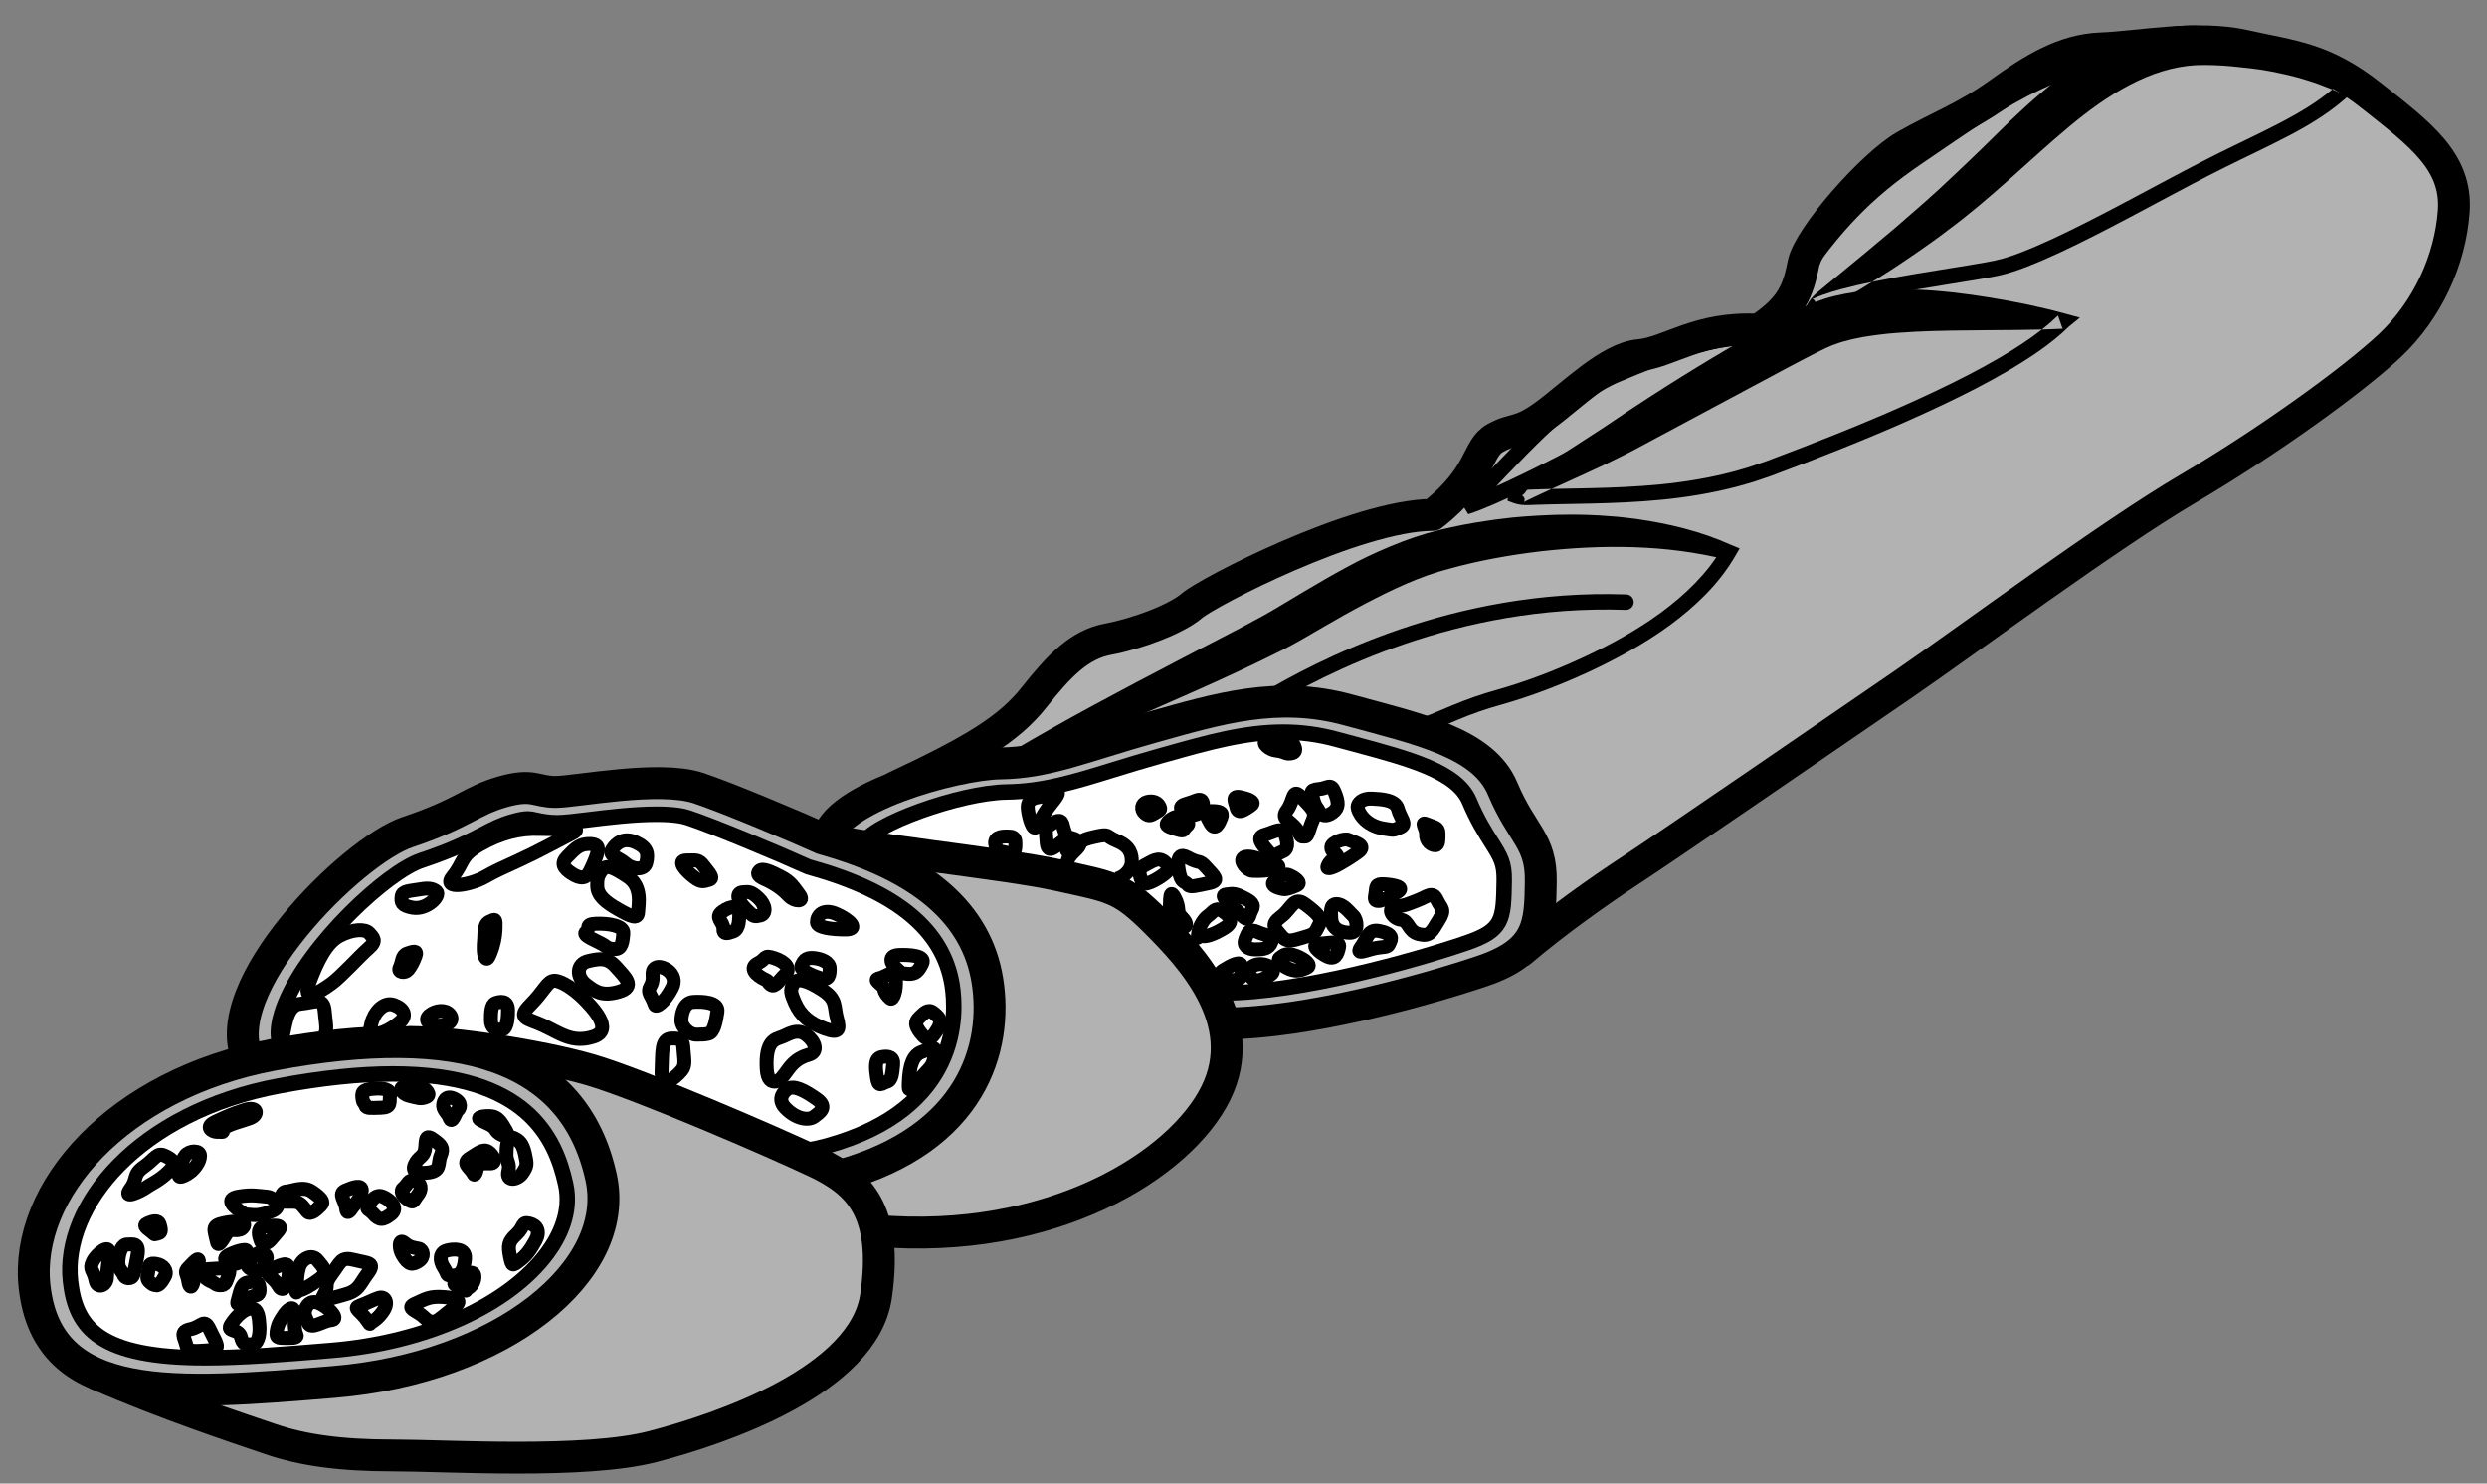 <svg xmlns="http://www.w3.org/2000/svg" viewBox="0 0 414 247" width="414" height="247">
	<rect x="0" y="0" width="414" height="247" fill="#808080" stroke="none"/>
	<style>
		tspan { white-space:pre }
		.shp0 { fill: #b2b2b2;stroke: #000000;stroke-linecap:round;stroke-linejoin:round;stroke-width: 5.309 } 
		.shp1 { fill: #000000 } 
		.shp2 { fill: none;stroke: #000000;stroke-linecap:round;stroke-width: 2.575 } 
		.shp3 { fill: none;stroke: #000000;stroke-width: 2.575 } 
		.shp4 { fill: none;stroke: #000000;stroke-width: 1.611 } 
		.shp5 { fill: #ffffff;stroke: #000000;stroke-linecap:round;stroke-linejoin:round;stroke-width: 2.575 } 
		.shp6 { fill: none;stroke: #000000;stroke-width: 2.323 } 
	</style>
	<g id="Layer_4">
		<g id="Layer">
			<g id="Layer">
				<path id="Layer" class="shp0" d="M149.12 131C161.92 124.99 167.92 121.43 172.15 116.09C176.38 110.75 179.72 107.3 184.5 106.41C189.28 105.52 195.85 103.07 198.41 100.85C200.97 98.62 225.56 85.83 238.47 85.72C246.82 79.16 245.7 74.7 248.93 72.92C252.16 71.14 252.71 72.36 257.16 69.14C261.61 65.91 267.84 59.57 272.85 59.13C277.86 58.68 282.64 54.35 292.77 54.9C298.33 51.23 299.33 48.34 300.22 43.88C301.11 39.43 311.68 27.41 317.13 24.3C322.58 21.19 327.26 19.52 332.82 15.51C338.38 11.5 343.61 8.28 349.73 8.06C355.85 7.84 365.75 5.83 373.65 7.61C381.55 9.39 386.78 9.61 394.79 15.96C402.8 22.3 409.03 26.86 408.48 35.1C407.92 43.33 404.03 51.68 397.91 57.46C391.79 63.24 377.44 73.59 364.2 81.38C350.96 89.17 327.59 106.53 316.91 113.87C306.23 121.21 277.19 141.13 271.74 144.69C266.29 148.25 259.06 153.37 253.16 158.38" />
				<g id="Layer">
					<path id="Layer" class="shp1" d="M168.13 125.28C177.33 119.82 186.77 114.83 196.21 109.91C200.9 107.42 205.7 105.04 210.25 102.53C212.42 101.32 214.71 99.89 217.01 98.53C219.32 97.16 221.66 95.79 224.07 94.49C226.47 93.17 228.97 91.99 231.55 90.92C234.11 89.85 236.86 88.91 239.58 88.24C242.29 87.58 245 87.07 247.72 86.68C249.08 86.46 250.44 86.33 251.8 86.16C253.17 86.04 254.53 85.91 255.9 85.85C257.27 85.79 258.64 85.7 260.01 85.7C261.38 85.67 262.75 85.66 264.12 85.72C265.49 85.75 266.86 85.85 268.23 85.96C269.6 86.04 270.96 86.23 272.32 86.39C277.75 87.16 283.16 88.45 288.16 90.72L288.16 90.72L289.59 91.3L288.86 92.56C286.14 97.26 282.2 100.97 277.99 104.08C273.75 107.18 269.15 109.68 264.44 111.88C259.72 114.06 254.88 115.92 249.83 117.35C247.41 118.01 245.05 118.85 242.71 119.82L239.15 121.31C237.93 121.79 236.66 122.29 235.13 122.49L234.86 119.93C235.89 119.81 237.04 119.39 238.2 118.92L241.74 117.44C244.14 116.44 246.62 115.56 249.16 114.86C254 113.49 258.77 111.66 263.37 109.54C267.96 107.4 272.43 104.97 276.48 102C280.5 99.03 284.18 95.53 286.62 91.31L287.32 93.15L287.32 93.15C277.19 90.64 266.7 90.64 256.43 91.79C251.3 92.4 246.17 93.32 241.27 94.68C236.44 95.92 231.87 98.09 227.27 100.5C224.98 101.7 222.7 102.99 220.41 104.32C218.11 105.64 215.86 107.03 213.32 108.3C208.44 110.75 203.63 112.97 198.74 115.14C188.99 119.49 179.19 123.66 169.26 127.58L168.13 125.28Z" />
				</g>
				<path id="Layer" class="shp2" d="M210.22 116.82C219.9 111.03 242.27 99.27 270.67 100.25" />
				<path id="Layer" class="shp3" d="M244.03 84.38C251.71 76.48 260.83 65.8 269.18 62.35C277.53 58.9 286.76 54.9 297.33 56.23C283.75 64.57 253.15 81.49 244.03 84.38Z" />
				<g id="Layer">
					<path id="Layer" fill-rule="evenodd" class="shp1" d="M250.94 83.37C250.97 83.14 251.01 82.8 251.17 82.43C251.32 82.05 251.61 81.7 251.88 81.47L252.66 80.85C253.08 80.51 253.51 80.2 253.93 79.87C254.78 79.23 255.65 78.64 256.51 78.04C258.23 76.83 259.98 75.71 261.71 74.58L266.89 71.22C267.75 70.66 268.58 70.1 269.41 69.53C270.27 68.93 271.15 68.36 272.02 67.79C278.98 63.21 286.04 58.87 293.34 54.79C295.16 53.76 297.02 52.78 298.9 51.8L300.34 51.07L302.05 50.33C303.19 49.92 304.34 49.52 305.47 49.27C307.75 48.72 309.99 48.42 312.2 48.29C314.41 48.12 316.57 48.15 318.73 48.21C323.02 48.37 327.22 48.88 331.36 49.56C335.5 50.24 339.59 51.07 343.64 52.18L346.23 52.88L344.42 54.36C341.33 57.37 337.82 59.62 334.27 61.73C330.7 63.82 327.03 65.68 323.32 67.44C315.9 70.96 308.31 74.06 300.69 77.01L294.95 79.19C293.96 79.53 292.98 79.88 291.99 80.2C290.99 80.49 290 80.8 288.99 81.06C284.96 82.11 280.85 82.78 276.74 83.19C272.63 83.6 268.51 83.76 264.42 83.85L258.3 83.97L255.26 84.06L254.48 84.09C254.09 84.11 253.66 84.1 253.22 84.05C252.32 83.95 251.52 83.58 250.94 83.37ZM253.78 83.02C253.84 83.25 253.77 83.45 253.71 83.54C253.7 83.56 253.68 83.58 253.67 83.59C253.65 83.6 253.71 83.57 253.73 83.56L253.9 83.48L254.24 83.31C254.68 83.08 255.15 82.87 255.61 82.65L258.29 81.41L258.24 81.41L255.16 81.5L254.41 81.53C254.29 81.53 254.21 81.57 254.14 81.65C254.02 81.81 253.8 82.23 253.36 82.5C253.55 82.59 253.72 82.77 253.78 83.02ZM264.36 81.29C268.43 81.2 272.47 81.04 276.48 80.64C280.49 80.24 284.46 79.59 288.33 78.58C289.3 78.33 290.25 78.03 291.21 77.75C292.16 77.44 293.1 77.1 294.04 76.78L299.75 74.61C307.34 71.67 314.88 68.59 322.21 65.11C325.87 63.37 329.49 61.54 332.96 59.5C335.37 58.08 337.75 56.56 339.92 54.86C336.9 54.94 333.91 54.95 330.93 54.97C326.82 55.01 322.74 55.03 318.76 55.23C316.78 55.35 314.8 55.46 312.89 55.71C311.92 55.81 311 55.99 310.06 56.12C309.16 56.32 308.23 56.47 307.38 56.73C306.49 56.93 305.69 57.24 304.89 57.53L303.76 58.03L302.42 58.69C300.62 59.6 298.82 60.55 297.01 61.52L275.23 73.18L272.52 74.64C271.58 75.14 270.63 75.63 269.69 76.09C267.81 77.03 265.93 77.94 264.04 78.79L258.4 81.36L258.29 81.41L264.36 81.29ZM339.92 54.86C341.06 54.83 342.21 54.79 343.36 54.73L342.58 52.54C341.74 53.35 340.85 54.13 339.92 54.86Z" />
				</g>
				<g id="Layer">
					<path id="Layer" fill-rule="evenodd" class="shp1" d="M300.03 52.26C300.33 51.82 300.55 51.18 301.03 50.39C301.5 49.6 302.23 48.9 302.87 48.4L305.46 46.27L310.53 42.09L315.54 37.89L320.44 33.62C322.06 32.19 323.65 30.72 325.21 29.23C326.78 27.74 328.36 26.26 329.91 24.74L334.63 20.12C336.26 18.59 337.9 17.05 339.64 15.58C343.09 12.62 346.87 9.82 351.18 7.67C355.45 5.51 360.42 4.16 365.41 4.25C367.99 4.37 370.16 4.71 372.44 5.14C374.7 5.56 376.93 6.16 379.13 6.88C381.33 7.6 383.46 8.53 385.52 9.59C386.53 10.16 387.54 10.73 388.5 11.38C389.45 12.02 390.39 12.72 391.23 13.41L392.51 14.44L391.47 15.45C388.4 18.42 384.76 20.63 381.11 22.55C377.45 24.47 373.75 26.17 370.11 27.99C362.87 31.61 355.75 35.65 348.44 39.34C344.78 41.19 341.09 42.98 337.2 44.49L335.72 45.03L334.2 45.51C333.69 45.66 333.15 45.78 332.62 45.91L331.09 46.21C329.06 46.57 327.04 46.89 325.03 47.22C321.01 47.87 316.99 48.5 313.02 49.3C311.04 49.69 309.07 50.14 307.15 50.65L305.72 51.06L304.33 51.52C303.87 51.68 303.44 51.88 303 52.05C302.9 52.06 302.25 52.45 301.62 52.49C300.94 52.54 300.37 52.34 300.03 52.26ZM303.93 50.87C304.36 51.04 304.54 51.11 304.81 50.99C305.69 50.51 306.7 49.9 307.64 49.36C308.99 48.58 310.32 47.76 311.64 46.94C309.92 47.29 308.2 47.69 306.48 48.15L304.97 48.58L303.46 49.08C302.96 49.25 302.45 49.48 301.95 49.68C301.56 49.84 301.79 49.73 301.96 49.92C302.18 50.09 302.3 50.53 302.19 50.85C302.8 50.67 303.48 50.69 303.93 50.87ZM312.53 46.76C316.56 45.95 320.61 45.31 324.64 44.66C326.65 44.34 328.66 44.02 330.65 43.66L332.12 43.37C332.58 43.25 333.04 43.15 333.51 43.02L334.91 42.58L336.31 42.07C340.03 40.63 343.68 38.86 347.3 37.03C354.56 33.37 361.64 29.35 368.99 25.67C372.66 23.84 376.37 22.13 379.93 20.26C382.89 18.7 385.75 16.99 388.24 14.89C386.81 14.3 385.42 13.78 383.97 13.34C381.97 12.7 379.92 12.26 377.87 11.86C375.82 11.46 373.72 11.27 371.63 11.05C369.56 10.85 367.35 10.77 365.53 10.85C357.88 11.28 350.84 15.75 344.37 21.15C337.91 26.55 331.5 32.97 324.3 38.29C322.53 39.66 320.7 40.94 318.87 42.21C317.03 43.47 315.19 44.72 313.31 45.89C312.75 46.24 312.2 46.59 311.64 46.94C311.94 46.88 312.23 46.82 312.53 46.76ZM388.24 14.89C388.8 15.12 389.36 15.37 389.94 15.62L389.7 13.58C389.23 14.03 388.74 14.47 388.24 14.89Z" />
				</g>
				<path id="Layer" class="shp4" d="M299.39 47.18C305.77 37.84 310.93 32.4 319.33 26.67C327.73 20.94 332.99 17.21 339.39 14.16C345.79 11.1 358.98 7.7 363.37 7.66" />
				<path id="Layer" class="shp0" d="M203.75 170.39C217.44 170.39 237.46 164.83 246.92 161.6C256.38 158.37 256.38 153.7 256.49 146.8C256.6 139.9 253.37 139.01 250.15 131.33C246.93 123.65 236.24 121.43 224.45 118.2C212.66 114.97 202.86 117.98 191.74 121.09C180.61 124.21 174.38 126.99 166.59 127.1C158.8 127.21 138.59 132.95 137.77 139.78C135.41 159.51 173.46 170.39 203.75 170.39Z" />
				<path id="Layer" class="shp5" d="M203.54 165.32C182.61 165.32 156.44 159.7 146.9 148.96C144.46 146.21 143.45 143.41 143.8 140.41C144.88 137.38 159.78 131.96 167.58 131.86C173.69 131.77 178.8 130.19 185.27 128.19C187.6 127.47 190.14 126.69 193.03 125.88L194.25 125.54C201.22 123.58 207.24 121.89 213.6 121.89C216.63 121.89 219.54 122.28 222.47 123.08L225.41 123.87C234.6 126.34 242.53 128.47 244.58 133.35C245.89 136.46 247.19 138.54 248.25 140.21C249.8 142.68 250.45 143.71 250.4 146.63C250.29 153.17 250.27 154.89 244 157.02C235.6 159.9 216.33 165.32 203.54 165.32Z" />
				<g id="Layer">
					<path id="Layer" class="shp6" d="M204.65 163.23C203.15 163.23 202.41 162.29 203.65 161.52C204.89 160.75 206.59 159.81 206.65 160.87C206.71 161.93 206.71 162.93 206.06 163.05C205.41 163.17 205.18 163.23 204.65 163.23Z" />
					<path id="Layer" class="shp6" d="M208.59 163C208.1 162.59 207.71 162 208.06 161.35C208.41 160.7 209.41 160.35 210.47 160.58C211.53 160.82 212.29 161.58 211.71 162.11C211.13 162.64 209.36 163.65 208.59 163Z" />
					<path id="Layer" class="shp6" d="M214.71 161.35C213.54 160.88 212.41 159.94 213.06 159.47C213.71 159 214.18 158.53 215.71 159.12C217.24 159.71 218.48 160.71 217.53 161.12C216.58 161.53 215.89 161.82 214.71 161.35Z" />
					<path id="Layer" class="shp6" d="M220.78 159.17C219.69 158.6 217.9 157.23 219.72 157.11C221.54 156.99 223.13 156.52 222.9 157.7C222.66 158.88 222.25 159.94 220.78 159.17Z" />
					<path id="Layer" class="shp6" d="M217.42 155.93C215.41 156.48 214.36 157.11 213.3 155.81C212.24 154.51 211.42 153.99 213.24 152.63C215.06 151.28 215.36 149.1 217.3 150.57C219.24 152.04 220.18 152.87 219.6 153.93C219.01 154.99 219.13 155.46 217.42 155.93Z" />
					<path id="Layer" class="shp6" d="M233.14 153.11C231.79 152.95 230.73 151.11 232.37 150.93C234.02 150.75 234.19 150.58 235.9 149.93C237.61 149.28 238.49 148.28 239.2 149.81C239.91 151.34 240.67 151.34 239.49 153.22C238.31 155.1 238.08 155.99 236.19 155.52C234.32 155.05 234.61 153.28 233.14 153.11Z" />
					<path id="Layer" class="shp6" d="M226.66 157.52C227.59 156.27 227.72 154.64 229.54 154.99C231.36 155.34 231.84 155.93 231.42 156.76C231.01 157.58 231.3 157.58 229.54 157.76C227.78 157.94 225.31 159.35 226.66 157.52Z" />
					<path id="Layer" class="shp6" d="" />
					<path id="Layer" class="shp6" d="M216.36 138.86C215.17 136.47 213 136.56 214.24 134.92C215.48 133.27 215.06 131.03 216.65 132.74C218.24 134.45 219.18 135.09 218.53 136.57C217.88 138.04 217.76 139.28 217.29 139.28C216.83 139.27 216.66 139.45 216.36 138.86Z" />
					<path id="Layer" class="shp6" d="M210.89 141.51C210.14 140.59 209.01 139.39 210.54 138.98C212.07 138.57 213.48 137.51 213.95 138.98C214.42 140.45 214.48 141.45 213.36 141.86C212.24 142.28 212.18 143.1 210.89 141.51Z" />
					<path id="Layer" class="shp6" d="M185.87 146.34C187.22 145.99 188.34 144.81 188.4 143.57C188.46 142.33 188.16 140.92 185.99 140.04C183.81 139.16 184.93 138.74 182.22 139.33C179.51 139.92 180.04 140.27 179.51 141.04C178.98 141.81 176.68 143.16 178.16 144.81" />
					<path id="Layer" class="shp6" d="M190.05 146.69C190 146.38 189.11 144.81 190.4 144.16C191.7 143.51 192.75 142.57 193.87 143.51C194.99 144.45 194.64 144.92 193.69 145.63C192.76 146.34 190.22 147.87 190.05 146.69Z" />
					<path id="Layer" class="shp6" d="M196.41 145.75C196.23 145.11 195.41 141.51 197.65 142.75C199.89 143.99 199.53 142.99 200.83 144.46C202.13 145.93 203.18 146.64 201.18 147.05C199.18 147.46 198.06 147.82 197.71 147.29C197.36 146.76 196.76 147.05 196.41 145.75Z" />
					<path id="Layer" class="shp6" d="M199.47 155.29C199.64 154.24 200.35 152.99 201.12 152.46C201.89 151.93 202.3 150.99 203.3 151.58C204.3 152.17 205.77 153.29 203.89 154.46C202.01 155.64 200.42 156.11 200 155.76C199.58 155.4 199.17 157.05 199.47 155.29Z" />
					<path id="Layer" class="shp6" d="" />
					<path id="Layer" class="shp6" d="M194.64 152.81C194.9 151.05 194.46 147.45 195.52 149.4C196.58 151.35 195.7 151.7 196.76 152.76C197.82 153.82 197.53 154.47 196.76 154.35C195.99 154.23 194.46 153.99 194.64 152.81Z" />
					<path id="Layer" class="shp6" d="M207.3 156.35C207.74 155.22 207.95 154.53 209.36 155.17C210.77 155.82 212.07 155.64 211.66 156.82C211.25 158 210.25 158.06 208.95 158.06C207.65 158.05 206.88 157.41 207.3 156.35Z" />
					<path id="Layer" class="shp6" d="M206.06 151.75C204.81 150.36 202.82 149.1 204.12 148.92C205.42 148.74 205.71 148.8 207 149.45C208.3 150.1 208.94 150.57 208.35 151.57C207.77 152.58 208.12 154.05 206.06 151.75Z" />
					<path id="Layer" class="shp6" d="M174.21 140.04C174.12 138.19 173.8 137.98 174.98 137.21C176.16 136.44 176.75 136.39 176.98 137.56C177.22 138.74 177.92 139.33 176.69 140.21C175.46 141.09 174.33 142.34 174.21 140.04Z" />
					<path id="Layer" class="shp6" d="M177.51 141.1C177.49 140.71 177.39 139.22 178.39 139.51C179.39 139.8 179.27 139.8 178.86 140.63C178.45 141.46 177.57 142.51 177.51 141.1Z" />
					<path id="Layer" class="shp6" d="M175.04 133.74C173.15 136.05 172.86 137.74 172.27 137.8C171.68 137.86 171.15 135.45 171.09 134.56C171.03 133.68 171.33 132.91 173.09 132.68C174.86 132.45 177.69 130.5 175.04 133.74Z" />
					<path id="Layer" class="shp6" d="M168.15 142.34C169.09 141.99 169.03 141.16 169.03 140.28C169.03 139.4 168.5 139.28 167.97 139.28C167.44 139.28 165.44 139.1 165.67 140.52C165.91 141.93 166.73 141.76 167.38 141.93C168.03 142.11 168.56 142.46 168.56 142.46" />
					<path id="Layer" class="shp6" d="M195.99 138.1C194.47 137.64 193.87 137.45 194.4 136.86C194.93 136.27 195.93 135.68 196.75 136.04C197.57 136.39 198.22 137.04 197.52 137.57C196.82 138.1 197.35 138.51 195.99 138.1Z" />
					<path id="Layer" class="shp6" d="M192.4 135.27C191.6 135.74 191.28 135.98 190.58 135.39C189.88 134.8 189.99 133.74 190.99 133.51C191.99 133.27 192.7 133.63 192.99 134.22C193.29 134.8 193.11 134.86 192.4 135.27Z" />
					<path id="Layer" class="shp6" d="M198.17 135.57C196.91 135.19 195.76 134.33 197.4 133.86C199.05 133.39 199.46 132.98 199.93 133.21C200.4 133.45 200.28 134.39 200.05 134.74C199.82 135.09 199.35 135.92 198.17 135.57Z" />
					<path id="Layer" class="shp6" d="M201.41 136.92C200.95 136.07 200.29 135.04 201.65 135.04C203.01 135.04 203.65 135.22 203.3 136.1C202.95 136.98 202.29 138.57 201.41 136.92Z" />
					<path id="Layer" class="shp6" d="M205.82 134.39C205.69 133.64 204.82 132.33 206.59 132.74C208.36 133.15 209 133.62 208.18 134.15C207.36 134.68 206.06 135.74 205.82 134.39Z" />
					<path id="Layer" class="shp6" d="M212.48 124.97C211.35 124.88 209.89 123.67 210.83 123.32C211.77 122.97 214.3 123.03 214.72 123.26C215.13 123.5 216.25 125.08 215.13 125.38C214.01 125.68 213.95 125.09 212.48 124.97Z" />
					<path id="Layer" class="shp6" d="M218.6 133.03C218.35 132.06 217.89 131.5 219.48 131.38C221.07 131.26 221.54 130.26 222.19 131.91C222.84 133.56 222.96 134.44 221.84 135.27C220.72 136.1 219.9 135.74 219.6 135.09C219.3 134.45 218.95 134.39 218.6 133.03Z" />
					<path id="Layer" class="shp6" d="M208.47 144.98C207.57 144.94 206.23 143.33 207 142.8C207.77 142.27 209.35 142.98 210.83 143.33C212.31 143.68 213.66 144.39 212.24 144.68C210.83 144.98 209.89 145.04 208.47 144.98Z" />
					<path id="Layer" class="shp6" d="M221.6 152.7C221.6 152.1 221.31 150.52 222.48 150.52C223.66 150.52 224.54 151.82 225.25 152.46C225.96 153.11 226.19 155.29 224.78 155.29C223.37 155.29 221.6 154.82 221.6 152.7Z" />
					<path id="Layer" class="shp6" d="M230.36 137.95C227.08 137.43 225.99 134.99 225.99 134.37C225.99 133.75 226.74 132.87 228.37 132.96C230 133.05 232.3 133.14 232.7 134.68C233.1 136.22 234.33 137.24 233.1 137.73C231.86 138.22 232.3 138.26 230.36 137.95Z" />
					<path id="Layer" class="shp6" d="M221 144.22C221.61 142.74 222.81 142.9 222.59 142.45C222.37 142.01 221.57 141.83 221.62 141.04C221.66 140.25 223.87 139.49 224.53 139.85C225.19 140.2 227.75 140.69 226.08 141.88C224.4 143.07 223.7 143.43 222.95 143.87C222.19 144.31 220.69 144.97 221 144.22Z" />
					<path id="Layer" class="shp6" d="M213.62 148.02C212.45 147.81 211.54 147.36 212.03 146.83C212.52 146.3 213.66 145.37 214.5 145.68C215.34 145.99 216.88 146.96 215.87 147.4C214.86 147.84 214.11 148.1 213.62 148.02Z" />
					<path id="Layer" class="shp6" d="M228.99 148.59C229.12 147.66 228.95 147.13 230.4 147.22C231.85 147.31 234.02 147.66 232.65 148.5C231.28 149.34 230 150.09 229.34 150C228.68 149.91 228.86 149.52 228.99 148.59Z" />
					<path id="Layer" class="shp6" d="M237.38 138.79C237.41 137.8 236.32 136.71 237.56 137.24C238.8 137.77 239.46 137.73 239.46 138.7C239.46 139.67 239.55 140.73 238.93 140.73C238.3 140.73 237.33 140.16 237.38 138.79Z" />
				</g>
			</g>
			<g id="Layer">
				<path id="Layer" class="shp0" d="M128.6 136.77C130.38 137.58 132.29 138.35 134.43 139.01C141.66 141.24 167.03 143.68 176.04 145.69C185.05 147.69 186.54 147.6 192.4 153.45C198.26 159.3 208.31 169.94 202.41 181.96C196.51 193.98 175.03 207.41 145.83 204.92" />
				<path id="Layer" class="shp0" d="M139.8 195.73C161.9 189.62 166.15 174.28 164.37 163.27C162.59 152.25 153.8 144.35 136.96 139.65C132.73 137.73 120.8 132.7 116.19 131.19C109.63 129.05 95.83 131.85 92.49 131.85C89.15 131.85 88.78 130.37 83.6 131.85C78.42 133.33 77.21 135.41 67.87 138.53C58.53 141.65 35.4 164.79 41.39 176.52C48.37 190.22 114.3 202.78 139.8 195.73Z" />
				<path id="Layer" class="shp5" d="M120.15 192.59C89.27 192.59 50.69 181.82 46.82 174.25C45.77 172.2 46.61 169.2 47.49 167.04C51.58 157.03 64.5 145.14 70.14 143.26C75.42 141.5 78.23 140.04 80.49 138.87C82.18 137.99 83.4 137.36 85.28 136.82C86.38 136.5 87.26 136.34 87.87 136.34C88.27 136.34 88.56 136.4 89.18 136.54C90.02 136.72 91.16 136.98 92.76 136.98C93.9 136.98 95.55 136.78 97.84 136.5C101.07 136.1 105.48 135.56 109.27 135.56C112.14 135.56 113.7 135.87 114.5 136.14C118.64 137.49 129.96 142.24 134.27 144.2L134.57 144.33L134.89 144.42C149.3 148.44 157.02 154.84 158.5 163.98C159.26 168.71 160.02 184.6 137.66 190.78C133.36 191.96 127.3 192.59 120.15 192.59L120.15 192.59Z" />
				<g id="Layer">
					<path id="Layer" class="shp6" d="M90.31 170.68C87.75 169.51 85.98 169.61 88.31 167.28C90.64 164.95 91.11 163.28 92.31 163.28C93.51 163.28 95.68 164.78 97.11 166.21C98.54 167.64 102.31 171.48 98.78 172.61C95.24 173.74 93.27 172.03 90.31 170.68Z" />
					<path id="Layer" class="shp6" d="M99.42 147.46C99.42 149.11 100.82 150.21 102.92 151.41C105.02 152.61 106.17 153.11 106.22 151.86C106.27 150.61 106.97 147.61 104.47 145.96C101.97 144.31 100.97 143.91 100.17 144.91C99.37 145.91 99.42 146.71 99.42 147.46Z" />
					<path id="Layer" class="shp6" d="M80.72 146.01C78.26 147.39 73.47 148.21 75.37 145.91C77.27 143.61 76.57 142.51 79.92 140.61C83.27 138.71 86.47 137.86 89.92 138.01C93.37 138.16 97.67 137.51 95.12 138.81C92.57 140.11 89.92 141.61 86.57 143.16C83.22 144.71 82.67 144.91 80.72 146.01Z" />
					<path id="Layer" class="shp6" d="M55.17 163.76C52.89 165.4 50.22 166.96 51.52 163.51C52.82 160.06 54.32 156.96 56.52 155.81C58.72 154.66 60.82 154.61 61.47 155.36C62.12 156.11 62.82 156.61 61.37 157.86C59.92 159.11 56.77 162.61 55.17 163.76Z" />
					<path id="Layer" class="shp6" d="M61.82 170.41C62.27 168.55 63.87 166.71 65.57 167.31C67.27 167.91 67.82 169.16 66.52 170.21C65.22 171.26 63.62 172.16 62.52 172.11C61.42 172.06 61.52 171.66 61.82 170.41Z" />
					<path id="Layer" class="shp6" d="M132.33 166.96C133.31 169.19 134.93 170.41 137.28 171.26C139.63 172.11 139.88 171.51 139.33 169.56C138.78 167.61 139.38 166.41 136.88 164.81C134.38 163.21 132.68 162.71 132.08 163.76C131.48 164.81 131.63 165.36 132.33 166.96Z" />
					<path id="Layer" class="shp6" d="M130.73 184.46C132.62 186.43 134.68 186.56 135.53 185.91C136.38 185.26 137.93 184.36 135.93 182.96C133.93 181.56 132.08 180.56 131.03 181.36C129.98 182.16 129.63 183.31 130.73 184.46Z" />
					<path id="Layer" class="shp6" d="M113.48 178.21C112.26 179.69 109.98 181.31 110.13 178.26C110.28 175.21 109.98 172.96 111.78 172.91C113.58 172.86 113.68 173.21 113.78 174.76C113.88 176.31 114.18 177.36 113.48 178.21Z" />
					<path id="Layer" class="shp6" d="M124.73 151.91C122.32 149.67 122.68 148.61 123.63 148.56C124.58 148.51 124.93 148.31 126.23 149.51C127.53 150.71 127.58 152.16 126.58 152.41C125.58 152.66 125.43 152.56 124.73 151.91Z" />
					<path id="Layer" class="shp6" d="M127.43 163.11C125.72 162.31 124.68 161.11 126.18 160.36C127.68 159.61 127.03 158.91 128.88 159.51C130.73 160.11 131.73 161.26 130.73 162.21C129.73 163.16 129.03 164.46 128.33 163.96C127.63 163.46 128.18 163.46 127.43 163.11Z" />
					<path id="Layer" class="shp6" d="M127.63 177.86C127.41 173.26 129.03 173.06 130.13 172.66C131.23 172.26 132.68 171.11 134.23 172.31C135.78 173.51 136.23 175.16 134.63 175.61C133.03 176.06 132.08 176.86 131.23 178.01C130.38 179.16 129.88 179.96 129.18 180.06C128.48 180.16 127.73 179.91 127.63 177.86Z" />
					<path id="Layer" class="shp6" d="M116.13 172.26C114.68 172.36 113.43 170.91 113.43 169.91C113.43 168.91 113.83 166.91 115.38 166.81C116.93 166.71 119.68 166.81 119.43 168.46C119.18 170.11 118.83 171.91 117.93 172.11C117.03 172.31 116.88 172.21 116.13 172.26Z" />
					<path id="Layer" class="shp6" d="M73.12 170.76C71.37 170.81 70.52 169.81 71.52 169.01C72.52 168.21 74.12 168.01 74.87 168.91C75.62 169.81 74.82 170.71 73.12 170.76Z" />
					<path id="Layer" class="shp6" d="M81.72 169.81C81.72 168.61 81.77 167.26 82.47 167.01C83.17 166.76 84.57 166.41 84.57 168.21C84.57 170.01 84.32 171.46 83.42 171.46C82.52 171.46 81.72 171.16 81.72 169.81Z" />
					<path id="Layer" class="shp6" d="M68.67 151.11C71.08 151.55 73.37 149.11 72.67 148.46C71.97 147.81 70.97 147.86 69.62 148.11C68.27 148.36 66.97 148.31 66.87 149.26C66.77 150.21 66.77 150.76 68.67 151.11Z" />
					<path id="Layer" class="shp6" d="M97.67 164.01C95.82 162.66 95.97 160.46 97.92 160.01C99.87 159.56 101.12 159.36 102.57 161.01C104.02 162.66 105.92 164.26 103.02 165.11C100.12 165.96 98.97 164.96 97.67 164.01Z" />
					<path id="Layer" class="shp6" d="M136.55 162.84C134.93 162.34 133.08 161.44 133.42 160.77C133.75 160.1 133.99 159.37 135.42 159.5C136.85 159.63 138.12 160.23 138.12 161.23C138.12 162.23 138.05 163.31 136.55 162.84Z" />
					<path id="Layer" class="shp6" d="M149.15 161.17C148.38 160.51 147.75 159.07 149.62 159C151.49 158.93 154.15 159.1 153.52 160.4C152.89 161.7 152.39 162.23 151.12 162.13C149.85 162.04 150.08 161.98 149.15 161.17Z" />
					<path id="Layer" class="shp6" d="M153.15 171.84C152.32 170.7 152.28 170.14 153.05 169.41C153.82 168.68 154.48 167.88 155.35 168.58C156.22 169.28 157.02 169.85 156.05 171.41C155.08 172.97 154.48 173.68 153.15 171.84Z" />
					<path id="Layer" class="shp6" d="M151.28 180.35C151.38 177.14 152.11 175.62 153.45 175.15C154.79 174.68 155.62 174.08 155.62 174.95C155.62 175.82 155.55 177.02 154.65 177.98C153.75 178.95 152.48 180.38 151.88 181.01C151.28 181.64 151.25 181.45 151.28 180.35Z" />
					<path id="Layer" class="shp6" d="M95.13 145.41C93.83 144.55 93.31 143.76 94.43 142.64C95.55 141.52 96.25 140.66 97.65 140.54C99.05 140.42 99.71 140.75 99.51 141.7C99.31 142.65 98.85 143.72 98.23 145C97.61 146.28 96.7 146.44 95.13 145.41Z" />
					<path id="Layer" class="shp6" d="M104.21 143.84C102.89 142.69 101.24 142.52 101.9 141.45C102.56 140.38 103.84 139.35 105.82 140.25C107.8 141.15 107.92 142.15 107.59 143.59C107.27 145.04 105.2 144.71 104.21 143.84Z" />
					<path id="Layer" class="shp6" d="M127.2 146.32C129.49 147.35 130.54 148.34 131.37 149.21C132.2 150.08 134.05 150.28 133.06 148.96C132.07 147.64 131.62 146.81 130.01 145.99C128.4 145.16 126.96 144.46 126.42 145C125.88 145.53 126.37 145.95 127.2 146.32Z" />
					<path id="Layer" class="shp6" d="M135.99 153.54C135.99 152.4 137.02 151.19 139.25 152.18C141.48 153.17 143.05 154.74 140.78 154.74C138.51 154.74 135.99 154.45 135.99 153.54Z" />
					<path id="Layer" class="shp6" d="M115.56 146.07C114.16 145.01 112.59 143.26 114.28 143.26C115.97 143.26 116.3 143.05 117.17 144.21C118.04 145.37 118.94 146.23 118.04 146.48C117.13 146.73 116.76 146.98 115.56 146.07Z" />
					<path id="Layer" class="shp6" d="M100.54 157.34C99.21 156.54 96.78 155.73 97.57 155.15C98.35 154.57 97.24 153.87 99.22 153.79C101.2 153.71 103.88 154.08 103.76 155.4C103.64 156.72 103.55 158.04 102.32 158C101.07 157.96 100.95 157.58 100.54 157.34Z" />
					<path id="Layer" class="shp6" d="" />
					<path id="Layer" class="shp6" d="M66.53 161.13C67.04 160.1 66.82 159.07 67.81 158.74C68.8 158.41 69.54 158.16 69.17 159.15C68.8 160.14 68.43 160.84 67.93 161.46C67.44 162.08 66.16 161.88 66.53 161.13Z" />
					<path id="Layer" class="shp6" d="M80.56 156.84C80.71 155.49 80.44 153.95 81.47 153.46C82.5 152.96 82.54 152.92 82.5 154.49C82.46 156.06 82.09 157.59 81.67 158.58C81.26 159.57 81.09 159.9 80.76 159.36C80.44 158.82 80.52 157.21 80.56 156.84Z" />
					<path id="Layer" class="shp6" d="M50.11 175.01C47.75 174.81 46.76 173.76 47.16 172.06C47.56 170.36 47.81 167.31 50.06 167.11C52.31 166.91 53.86 165.86 54.06 168.41C54.26 170.96 54.86 172.16 53.01 173.46C51.16 174.76 51.31 175.11 50.11 175.01Z" />
					<path id="Layer" class="shp6" d="M108.98 167.26C108.49 165.65 107.58 165.36 108.33 164.06C109.08 162.76 108.13 161.71 109.13 161.11C110.13 160.51 113.08 162.11 111.88 164.46C110.68 166.81 109.18 167.91 108.98 167.26Z" />
					<path id="Layer" class="shp6" d="M120.43 154.66C120.5 153.41 118.83 152.81 120.28 151.76C121.73 150.71 123.13 150.76 123.08 151.86C123.03 152.96 123.13 154.66 122.08 155.06C121.03 155.46 120.38 155.56 120.43 154.66Z" />
					<path id="Layer" class="shp6" d="M147.18 164.66C147.05 163.86 145.08 163.16 146.38 162.86C147.68 162.56 148.98 161.11 149.13 163.01C149.28 164.91 148.68 166.66 148.18 166.21C147.68 165.76 147.28 165.26 147.18 164.66Z" />
					<path id="Layer" class="shp6" d="M145.98 179.31C145.8 177.95 145.53 176.26 146.73 176.01C147.93 175.76 148.83 176.01 148.68 177.31C148.53 178.61 148.53 179.86 147.63 180.11C146.73 180.36 146.23 181.21 145.98 179.31Z" />
					<path id="Layer" class="shp6" d="" />
				</g>
			</g>
			<g id="Layer">
				<path id="Layer" class="shp0" d="M16.34 228.87C27.32 233.7 39.69 237.78 45.02 239.6C50.35 241.42 56.6 242.32 65.45 242.32C74.3 242.32 97.34 243.8 108.69 240.84C120.04 237.89 143.83 229.83 145.84 215.76C147.85 201.69 143.08 196.92 135.93 193.52C128.78 190.12 106.41 180.47 98.19 178.09C89.97 175.71 75.33 173.49 68.29 173.49" />
				<path id="Layer" class="shp0" d="M100.07 196.04C103.48 211.62 83.59 227.76 55.6 230.08C29.37 232.25 7.91 234.09 5.75 214.18C4.03 198.32 19.58 180.46 45.45 175.62C76.57 169.81 95.61 175.69 100.07 196.04Z" />
				<path id="Layer" class="shp5" d="M34.19 226.06C16.64 226.06 12.59 221.17 11.73 213.28C10.37 200.76 23.01 185.17 46.51 180.78C53.52 179.47 59.87 178.8 65.37 178.8C87.58 178.8 92.44 189.29 94.17 197.19C95.19 201.85 93.08 205.97 91.13 208.61C84.7 217.32 70.92 223.53 55.16 224.84C47.43 225.48 40.37 226.06 34.19 226.06Z" />
				<g id="Layer">
					<path id="Layer" class="shp6" d="M53.92 215.58C54.93 213.85 53.74 214.12 55.25 212.11C56.77 210.1 56.72 209.19 59.02 209.78C61.32 210.37 62.61 210.15 61.18 212.06C59.75 213.97 59.8 214.94 57.08 215.62C54.38 216.31 53.09 216.99 53.92 215.58Z" />
					<path id="Layer" class="shp6" d="M61.24 220.01C60.05 218.12 58.57 217.86 59.95 217.36C61.33 216.86 62.07 216.4 63.08 216.08C64.09 215.76 64.69 216.81 63.91 218.09C63.13 219.37 62.11 220.01 61.84 220.15C61.56 220.28 61.7 220.74 61.24 220.01Z" />
					<path id="Layer" class="shp6" d="M70.5 219.23C69.51 218.25 67.37 217.81 69.12 217.04C70.87 216.27 71.51 215.76 73.86 215.94C76.21 216.12 77.13 216.49 75.47 217.77C73.81 219.05 73.26 219.64 72.52 219.96C71.78 220.28 71.09 219.83 70.5 219.23Z" />
					<path id="Layer" class="shp6" d="M40.11 222.61C39.74 221.08 37.58 221.88 38.45 220.51C39.32 219.14 40.66 217.86 41.81 217.86C42.96 217.86 43.1 219.23 43.19 220.78C43.28 222.33 42.91 223.89 41.86 223.84C40.81 223.79 40.44 223.94 40.11 222.61Z" />
					<path id="Layer" class="shp6" d="M46.28 213.98C45.56 212.6 43.38 211.92 45.41 211.15C47.44 210.37 48.31 209.83 48.03 212.29C47.75 214.76 46.88 215.12 46.28 213.98Z" />
					<path id="Layer" class="shp6" d="M49.32 214.76C49.57 212.32 49.41 212.48 49.78 211.06C50.15 209.64 51.9 208.64 52.86 209.83C53.83 211.02 54.79 211.79 53.09 213.03C51.39 214.27 50.33 214.77 49.91 214.81C49.5 214.85 49.23 215.67 49.32 214.76Z" />
					<path id="Layer" class="shp6" d="M67 208.95C66.35 207.86 66.36 206.12 67.32 206.94C68.29 207.76 68.93 207.72 69.71 207.9C70.49 208.08 70.72 209.32 69.71 209.96C68.7 210.6 68.06 210.74 67 208.95Z" />
					<path id="Layer" class="shp6" d="M73.9 211.1C73.05 209.81 73.21 208.54 74.36 208.22C75.51 207.9 77.54 207.81 77.4 209.54C77.26 211.27 76.76 212.37 75.42 212.37C74.09 212.38 74.68 212.29 73.9 211.1Z" />
					<path id="Layer" class="shp6" d="M76.07 214.12C75.28 213.72 75.61 213.57 76.39 212.84C77.17 212.11 78.83 211.42 78.97 212.34C79.11 213.25 78.46 214.35 77.73 214.53C76.99 214.71 78.55 215.4 76.07 214.12Z" />
					<path id="Layer" class="shp6" d="M84.9 209.18C84.56 207.42 84.58 206.8 85.96 205.53C87.34 204.25 86.79 203.38 88.12 203.7C89.45 204.02 89.96 205.07 89.13 206.58C88.3 208.09 87.61 209.05 86.46 209.91C85.32 210.78 85.23 210.87 84.9 209.18Z" />
					<path id="Layer" class="shp6" d="M70.96 195.25C69.49 195.35 68.47 195.11 69.07 193.83C69.67 192.55 70.5 192.64 70.73 191.45C70.96 190.26 70.59 188.62 72.06 189.67C73.53 190.72 73.9 191.09 73.35 192.41C72.8 193.74 73.58 195.07 70.96 195.25Z" />
					<path id="Layer" class="shp6" d="M21.7 197.95C22.99 196.22 22.02 195.62 23.96 194.25C25.89 192.88 26.12 191.78 27.46 192.42C28.79 193.06 29.58 193.61 28.01 195.12C26.44 196.63 25.25 197.04 24.37 197.68C23.49 198.31 20.27 199.86 21.7 197.95Z" />
					<path id="Layer" class="shp6" d="M36.06 188.44C35.32 188.42 33.99 187.62 35.88 186.75C37.77 185.88 38.6 185.47 40.76 184.79C42.92 184.1 43.11 185.61 41.63 186.16C40.16 186.71 38.41 187.07 37.39 187.76C36.37 188.45 38.09 188.49 36.06 188.44Z" />
					<path id="Layer" class="shp6" d="M40.44 201.97C38.87 200.97 37.36 199.64 39.66 199.23C41.96 198.82 43.16 199.14 44.4 199.23C45.64 199.32 47.21 200.87 45.27 201.65C43.33 202.43 42.28 202.34 41.54 202.24C40.8 202.15 41.22 202.47 40.44 201.97Z" />
					<path id="Layer" class="shp6" d="M36.11 206.76C35.69 204.7 35.1 204.11 37.21 203.65C39.33 203.19 41.17 203.33 40.52 204.29C39.88 205.25 38.59 204.52 38.08 204.93C37.57 205.34 36.38 208.13 36.11 206.76Z" />
					<path id="Layer" class="shp6" d="M35 213.29C34.1 212.92 32.61 211.37 34.91 211.28C37.21 211.19 38.55 210.82 38.09 212.15C37.63 213.47 37.54 214.02 36.66 213.98C35.78 213.94 36.11 213.75 35 213.29Z" />
					<path id="Layer" class="shp6" d="M31.04 224.03C30.71 222.58 29.8 221.7 31.73 221.29C33.66 220.88 33.99 219.33 34.95 221.43C35.92 223.53 37.02 224.72 34.86 224.81C32.7 224.9 31.32 225.26 31.04 224.03Z" />
					<path id="Layer" class="shp6" d="M57.61 201.1C57.48 199.91 56.23 198.77 57.47 198.22C58.71 197.67 60.28 197.12 60.23 198.22C60.18 199.32 59.08 200.46 58.66 201.05C58.25 201.65 57.74 202.38 57.61 201.1Z" />
					<path id="Layer" class="shp6" d="M62.12 202.06C61.51 201.34 60.74 201.42 61.38 200.55C62.02 199.68 62.58 198.77 63.73 199.23C64.88 199.69 66.45 201.1 65.11 202.15C63.77 203.2 63.13 203.24 62.12 202.06Z" />
					<path id="Layer" class="shp6" d="M60.37 183.05C60.17 181.92 60.32 181.41 62.07 181.27C63.82 181.13 65.06 181.32 64.92 182.41C64.78 183.51 65.24 184.37 63.45 184.42C61.66 184.47 60.96 184.56 60.83 184.05C60.7 183.54 60.51 183.83 60.37 183.05Z" />
					<path id="Layer" class="shp6" d="M68.06 182.42C67.23 182.23 66.22 181.28 67.14 180.96C68.06 180.64 69.21 180.23 70.09 180.82C70.96 181.41 71.89 182.28 70.92 182.65C69.94 183.01 69.62 182.78 68.06 182.42Z" />
					<path id="Layer" class="shp6" d="M15.91 213.23C15.54 211.35 14.77 211.4 15.42 210.06C16.07 208.72 18.3 206.95 18.18 208.72C18.06 210.49 17.84 211.22 17.81 212.65C17.78 214.08 16.19 214.63 15.91 213.23Z" />
					<path id="Layer" class="shp6" d="M20.52 212.11C20.51 212.06 20.46 212.02 20.44 211.98C19.88 211.14 19.61 210.86 19.73 209.67C19.85 208.42 20.34 207.17 21.2 207.2C22.06 207.23 23.32 206.77 22.86 209.18C22.4 211.59 22.28 212.53 21.85 212.71C21.41 212.9 20.73 212.84 20.52 212.11Z" />
					<path id="Layer" class="shp6" d="M25.34 205.19C24.61 204.55 23.65 204.09 24.54 203.7C25.43 203.3 26.35 203.09 26.57 203.82C26.78 204.55 27 205.25 26.32 205.37C25.64 205.5 25.89 205.68 25.34 205.19Z" />
					<path id="Layer" class="shp6" d="M25.18 213.66C24.45 213.08 24.44 212.93 24.66 211.77C24.87 210.61 24.78 210.25 25.98 210.43C27.18 210.61 27.94 211.56 27.45 212.5C26.96 213.44 26.38 214.11 26.01 213.99C25.64 213.87 25.64 214.03 25.18 213.66Z" />
					<path id="Layer" class="shp6" d="M67.83 199.68C66.99 199.11 66.54 198.22 67.19 197.76C67.84 197.3 68.02 196.16 69.08 196.57C70.14 196.98 70.32 197.99 69.54 198.95C68.75 199.91 68.98 200.46 67.83 199.68Z" />
					<path id="Layer" class="shp6" d="M30.03 194.75C30.45 193.89 30.17 193.24 30.86 192.37C31.55 191.5 33.3 191.46 33.3 192.42C33.3 193.38 32.47 194.43 31.92 194.93C31.37 195.43 28.93 196.99 30.03 194.75Z" />
					<path id="Layer" class="shp6" d="M31.32 213.16C31.14 211.94 30.54 211.88 31.41 211.01C32.28 210.14 33.07 209.14 33.11 210.01C33.16 210.88 32.28 211.15 32.28 212.61C32.29 214.07 31.6 215.08 31.32 213.16Z" />
					<path id="Layer" class="shp6" d="M46.12 221.28C46.31 220.38 46.59 219.94 47.18 219.04C47.76 218.14 48.93 216.98 49 218.64C49.07 220.3 49 221.42 49.33 222.11C49.66 222.8 48.89 222.76 47.55 222.76C46.21 222.76 45.8 222.8 46.12 221.28Z" />
					<path id="Layer" class="shp6" d="M51.33 220.3C50.96 219.42 50.53 218.89 50.86 217.95C51.19 217.01 52.02 216.29 53.59 217.19C55.16 218.09 56.46 219.68 55.12 219.79C53.78 219.9 51.8 221.42 51.33 220.3Z" />
					<path id="Layer" class="shp6" d="M51.16 201.74C50.62 201.13 50.15 200.28 49.36 200.14C48.58 200 47.01 200.19 46.92 200C46.83 199.82 46.64 198.4 47.7 198.36C48.76 198.31 50.46 197.36 51.98 198.41C53.5 199.46 54.01 200.1 53.45 200.65C52.89 201.2 51.76 202.42 51.16 201.74Z" />
					<path id="Layer" class="shp6" d="M78.74 195.34C78.3 194.41 76.76 193.7 78.19 192.83C79.62 191.96 80.4 191.19 81.27 191.73C82.14 192.28 82.84 193.74 81.59 193.69C80.35 193.64 79.52 193.74 79.43 194.38C79.33 195.02 79.06 196.03 78.74 195.34Z" />
					<path id="Layer" class="shp6" d="M84.63 194.98C84.95 193.69 84.31 193.38 84.31 192.24C84.31 191.1 84.45 189 85.41 189.41C86.38 189.82 86.98 190.28 87.39 192.11C87.8 193.94 87.76 194.12 86.98 195.31C86.19 196.48 84.17 196.8 84.63 194.98Z" />
					<path id="Layer" class="shp6" d="M74.78 186.02C74.61 185.5 73.81 184.83 73.77 184.19C73.72 183.55 74.09 182.23 75.57 182.91C77.04 183.6 76.54 184.6 76.21 184.83C75.88 185.06 75.24 187.44 74.78 186.02Z" />
					<path id="Layer" class="shp6" d="M80.07 186.53C81.3 187.17 82.05 187.31 82.56 188.17C83.07 189.04 85.09 189.72 84.26 188.26C83.43 186.8 82.88 185.93 81.77 185.84C80.66 185.75 79.01 185.98 80.07 186.53Z" />
					<path id="Layer" class="shp6" d="M39.01 210.42C38.02 210.38 36.57 209.64 38.23 208.87C39.89 208.09 41.45 207.82 40.95 208.5C40.44 209.18 40.07 210.46 39.01 210.42Z" />
					<path id="Layer" class="shp6" d="M43.29 206.31C42.94 205.28 42.92 204.35 44.07 204.21C45.22 204.07 47.38 203.75 46.33 204.94C45.28 206.13 44.81 206.9 44.3 206.95C43.79 207 43.7 207.54 43.29 206.31Z" />
					<path id="Layer" class="shp6" d="M39.56 216.54C39.96 215.27 40.07 213.75 41.17 213.53C42.27 213.3 43.06 213.12 43.2 214.44C43.34 215.76 42.74 215.54 41.87 215.9C40.99 216.26 39.1 218 39.56 216.54Z" />
					<path id="Layer" class="shp6" d="M42.32 211.47C41.38 211.22 40.75 210.78 41.54 209.92C42.32 209.05 42.6 208.64 43.34 208.64C44.08 208.64 44.77 209.1 44.21 210.06C43.66 211.01 43.89 211.88 42.32 211.47Z" />
				</g>
			</g>
		</g>
	</g>
</svg>